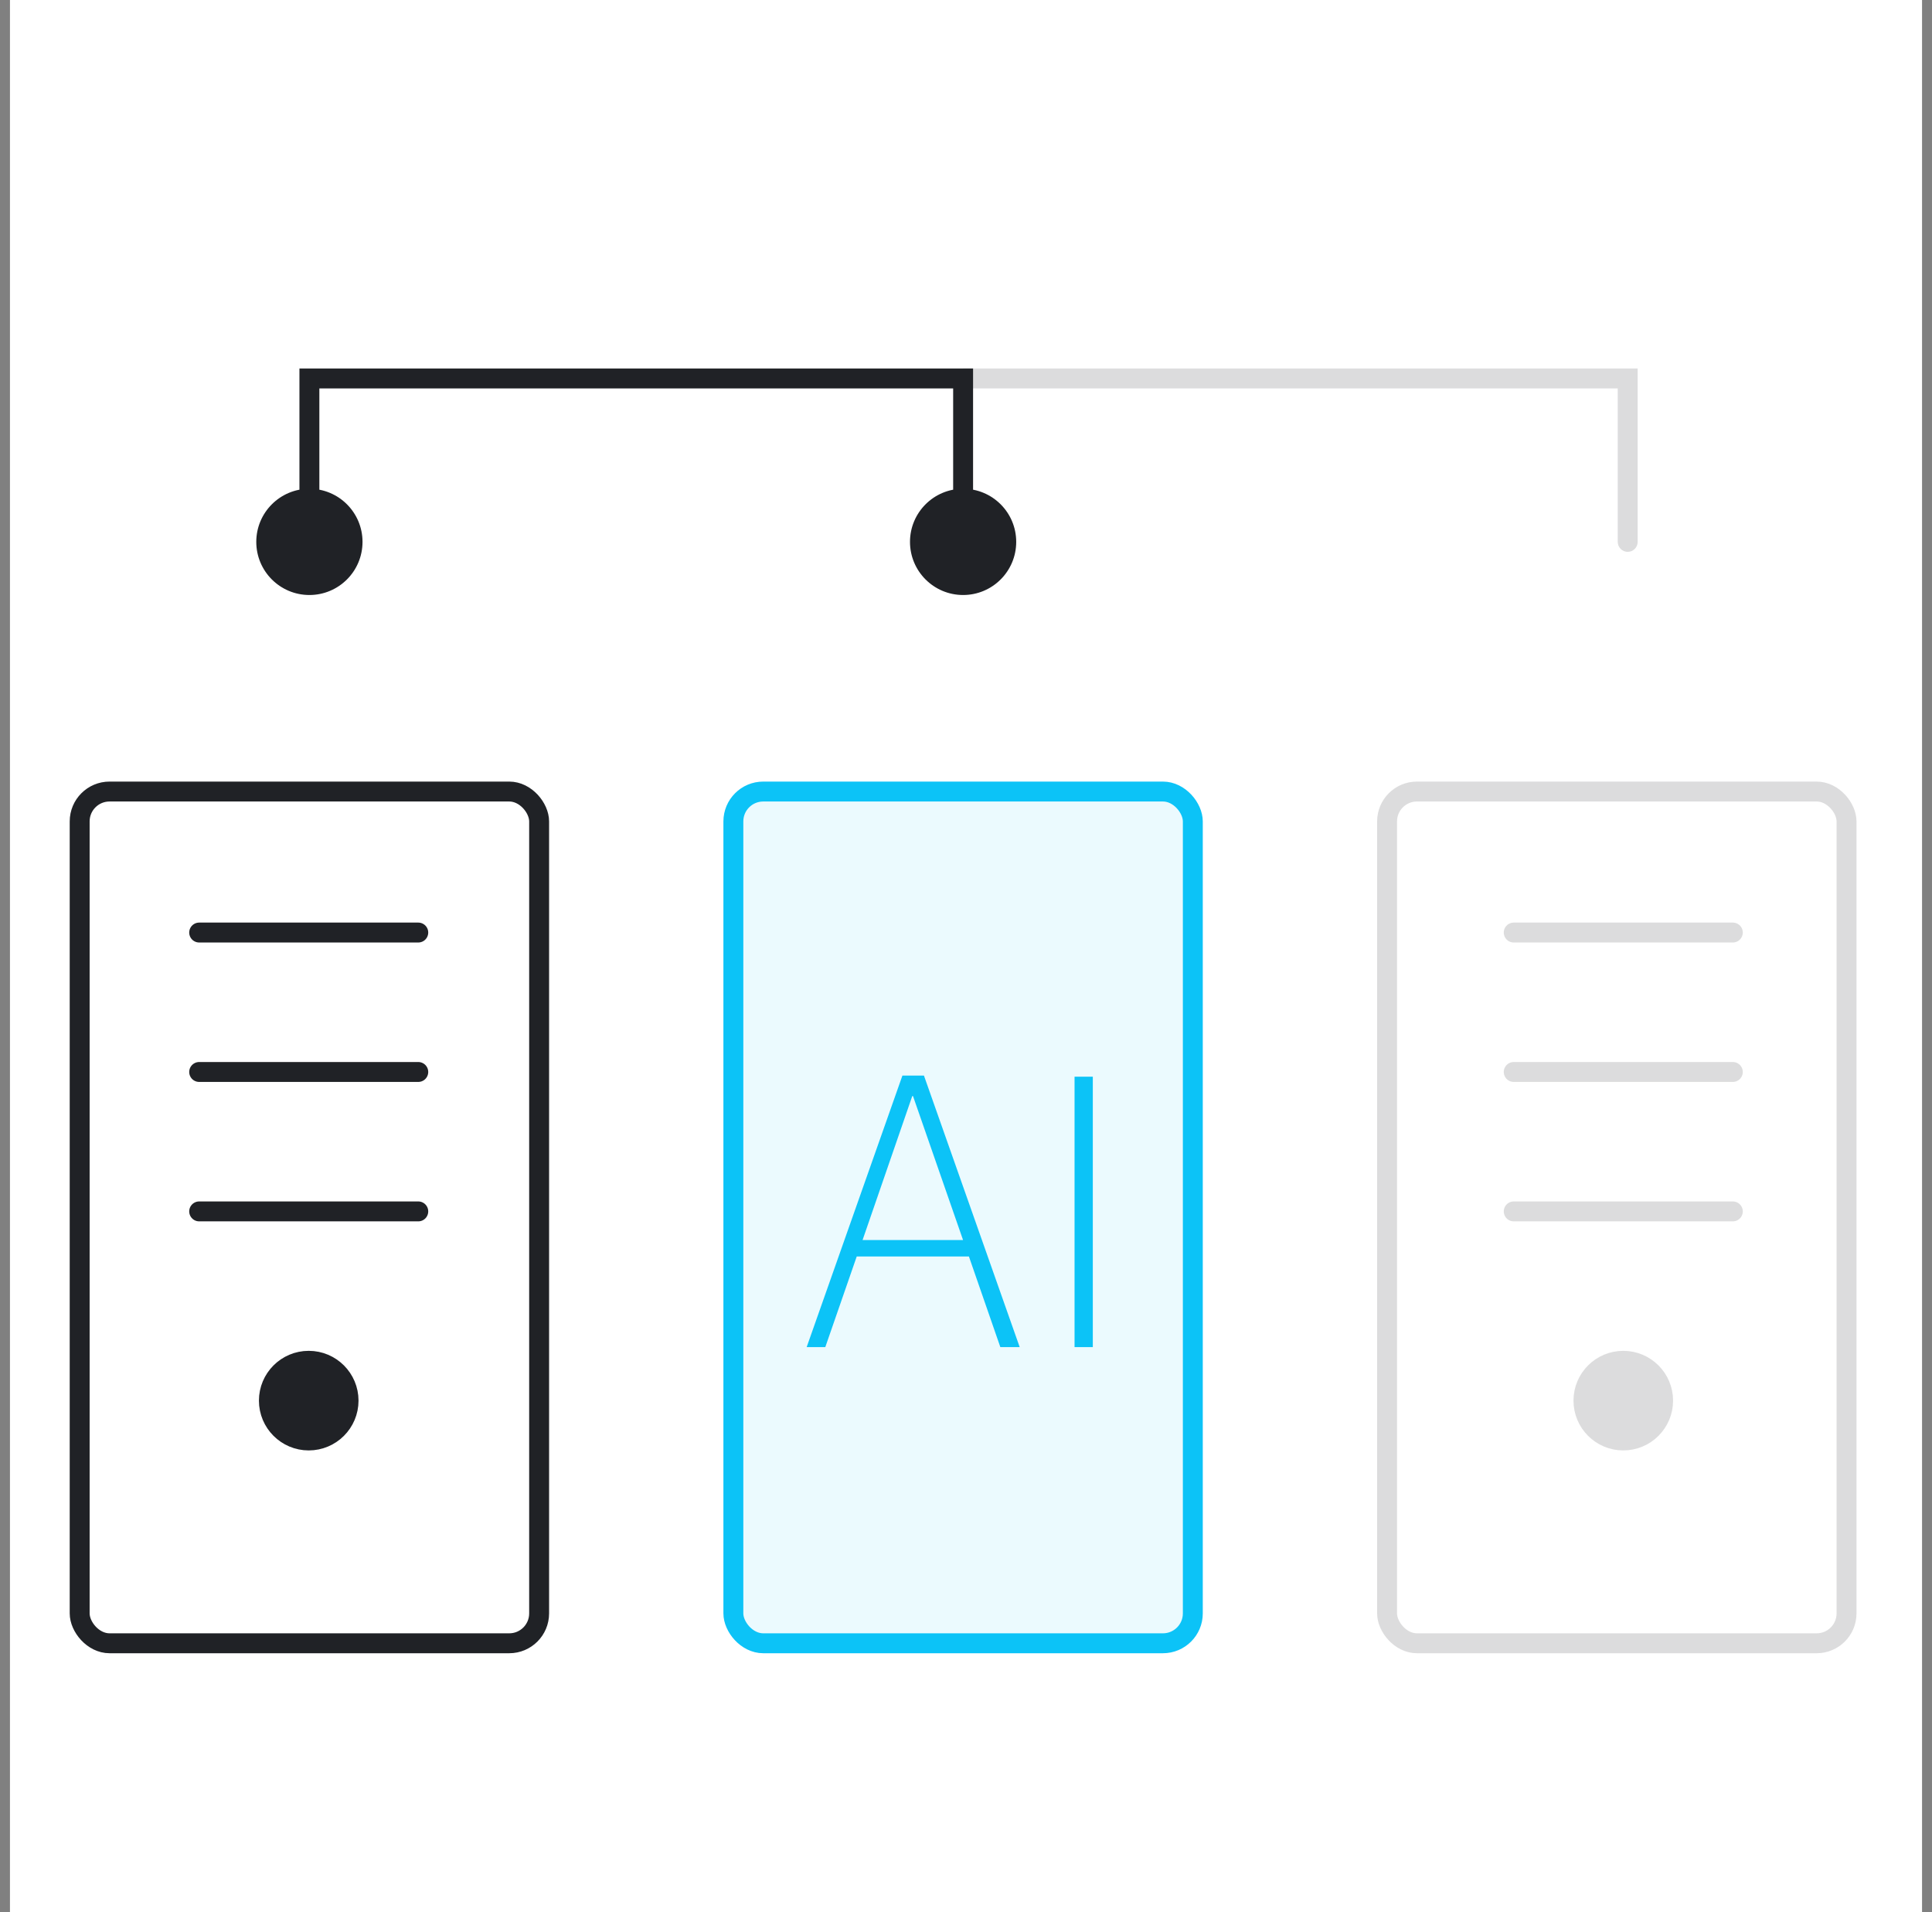 <svg width="97" height="96" viewBox="0 0 97 96" fill="none" xmlns="http://www.w3.org/2000/svg">
<rect x="0" y="0" width="97" height="96" fill="#808080" stroke="none"/>
<rect width="96" height="96" transform="translate(0.5)" fill="white"/>
<path opacity="0.16" d="M81.722 19H82.222V18.5H81.722V19ZM81.222 27.205C81.222 27.481 81.446 27.705 81.722 27.705C81.998 27.705 82.222 27.481 82.222 27.205H81.222ZM81.222 19V27.205H82.222V19H81.222ZM48.355 19.5H81.722V18.5H48.355V19.5Z" fill="#202226"/>
<path d="M12.867 27.205C12.867 28.678 14.061 29.872 15.534 29.872C17.007 29.872 18.201 28.678 18.201 27.205C18.201 25.732 17.007 24.538 15.534 24.538C14.061 24.538 12.867 25.732 12.867 27.205ZM15.534 19V18.5H15.034V19H15.534ZM48.355 19H48.855V18.5H48.355V19ZM45.688 27.205C45.688 28.678 46.882 29.872 48.355 29.872C49.828 29.872 51.021 28.678 51.021 27.205C51.021 25.732 49.828 24.538 48.355 24.538C46.882 24.538 45.688 25.732 45.688 27.205ZM16.034 27.205V19H15.034V27.205H16.034ZM15.534 19.5H48.355V18.5H15.534V19.5ZM47.855 19V27.205H48.855V19H47.855Z" fill="#202226"/>
<rect x="4" y="39.739" width="23.068" height="42.761" rx="1.5" stroke="#202226"/>
<path d="M10 46.818H21" stroke="#202226" stroke-linecap="round"/>
<path d="M10 53.818H21" stroke="#202226" stroke-linecap="round"/>
<path d="M10 60.818H21" stroke="#202226" stroke-linecap="round"/>
<circle cx="15.5" cy="70.318" r="1.89" fill="#202226" stroke="#202226" stroke-width="1.22"/>
<rect x="36.82" y="39.739" width="23.068" height="42.761" rx="1.5" fill="#0CC3F7" fill-opacity="0.08" stroke="#0CC3F7"/>
<path d="M40.5 67.631L45.307 54H46.389L51.196 67.631H50.224L48.646 63.081H43.014L41.436 67.631H40.5ZM43.307 62.256H48.352L45.839 55.028H45.802L43.307 62.256Z" fill="#0CC3F7"/>
<path d="M53.95 67.631V54.055H54.867V67.631H53.95Z" fill="#0CC3F7"/>
<rect opacity="0.16" x="69.641" y="39.739" width="23.068" height="42.761" rx="1.5" stroke="#202226"/>
<g opacity="0.16">
<path d="M76 46.818H87" stroke="#202226" stroke-linecap="round"/>
<path d="M76 53.818H87" stroke="#202226" stroke-linecap="round"/>
<path d="M76 60.818H87" stroke="#202226" stroke-linecap="round"/>
<circle cx="81.5" cy="70.318" r="1.89" fill="#202226" stroke="#202226" stroke-width="1.22"/>
</g>
</svg>

